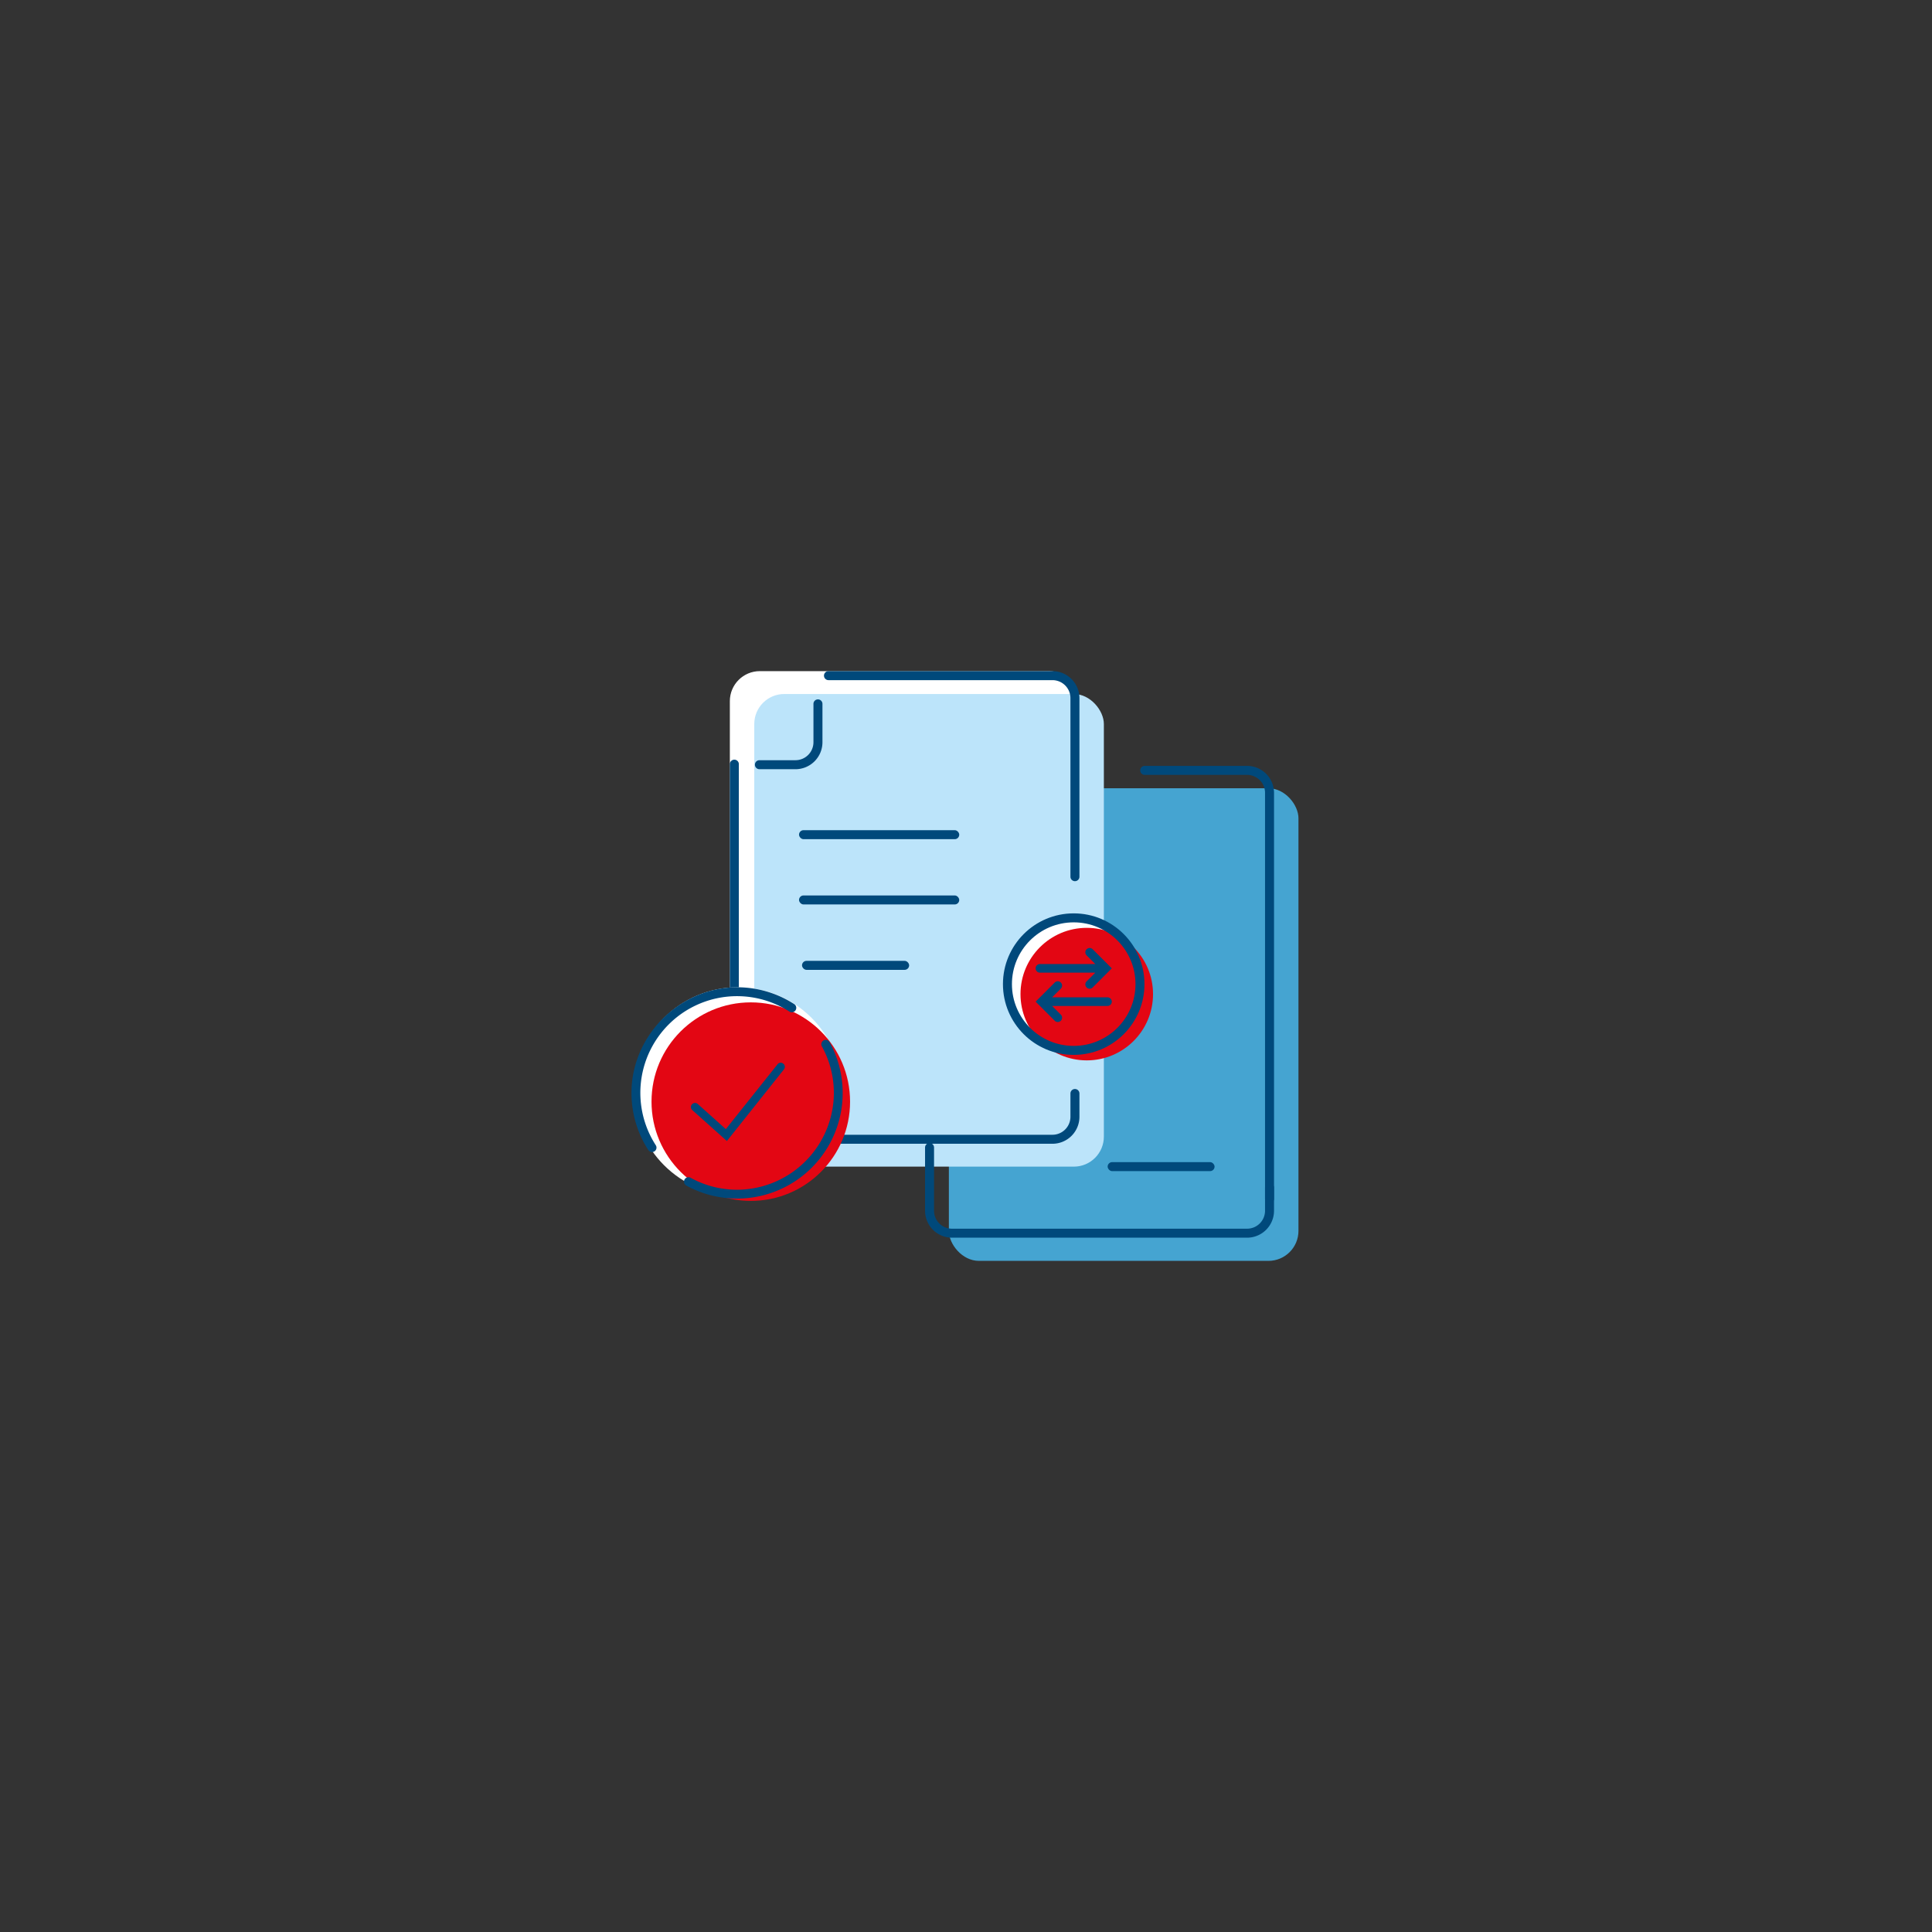 <svg xmlns="http://www.w3.org/2000/svg" viewBox="0 0 1200 1200"><rect x="0" y="0" width="1200" height="1200" fill="#333333" stroke="none"/><defs><style>.cls-1{fill:#45a4d1;}.cls-2{fill:#fff;}.cls-3{fill:#bce4fa;}.cls-4,.cls-7{fill:#00497b;}.cls-5{fill:#e30613;}.cls-6{fill:none;stroke-width:5.58px;}.cls-6,.cls-7{stroke:#00497b;stroke-miterlimit:10;}.cls-7{stroke-width:3px;}</style></defs><g id="Layer_1" data-name="Layer 1"><rect class="cls-1" x="589.36" y="489.59" width="217.14" height="293.56" rx="18.64"/><rect class="cls-2" x="453.32" y="416.85" width="217.14" height="293.56" rx="18.64"/><rect class="cls-3" x="468.49" y="431.06" width="217.14" height="293.56" rx="18.64"/><g id="_5" data-name="5"><path class="cls-4" d="M505.25,461a11.19,11.19,0,0,1-11.18,11.18H471.7a2.79,2.79,0,0,0-2.8,2.79h0a2.8,2.8,0,0,0,2.8,2.8h22.37A16.77,16.77,0,0,0,510.84,461V437.19a2.79,2.79,0,0,0-2.8-2.79h0a2.79,2.79,0,0,0-2.79,2.79Z"/><path class="cls-4" d="M514.59,422.45H653.68a11.18,11.18,0,0,1,11.19,11.18v110.9a2.79,2.79,0,0,0,2.79,2.79h0a2.79,2.79,0,0,0,2.8-2.79V433.63a16.78,16.78,0,0,0-16.78-16.78H514.59a2.8,2.8,0,0,0,0,5.6Z"/><path class="cls-4" d="M664.87,679.19v14.45a11.19,11.19,0,0,1-11.19,11.18H470.09a11.19,11.19,0,0,1-11.18-11.18V474.81a2.8,2.8,0,1,0-5.59,0V693.64a16.77,16.77,0,0,0,16.77,16.77H653.68a16.77,16.77,0,0,0,16.78-16.77V679.19a2.79,2.79,0,0,0-2.8-2.79h0A2.79,2.79,0,0,0,664.87,679.19Z"/><rect class="cls-4" x="496.29" y="515.64" width="99.51" height="5.59" rx="2.8"/><rect class="cls-4" x="496.29" y="556.18" width="99.51" height="5.59" rx="2.8"/><rect class="cls-4" x="498.15" y="596.8" width="66.53" height="5.59" rx="2.8"/></g><circle class="cls-2" cx="666.9" cy="611.26" r="41.16"/><circle class="cls-5" cx="675.01" cy="617.46" r="41.16"/><circle class="cls-6" cx="666.9" cy="611.26" r="41.16"/><g id="_5-2" data-name="5"><path class="cls-4" d="M711,481.29h63.57a11.17,11.17,0,0,1,11.17,11.17V744.61a2.79,2.79,0,0,0,2.79,2.79h0a2.79,2.79,0,0,0,2.79-2.79V492.46a16.75,16.75,0,0,0-16.75-16.75H711a2.79,2.79,0,1,0,0,5.58Z"/><path class="cls-4" d="M785.74,737.58V752a11.16,11.16,0,0,1-11.17,11.16H591.31A11.16,11.16,0,0,1,580.15,752V712.75a2.79,2.79,0,0,0-5.58,0V752a16.74,16.74,0,0,0,16.74,16.75H774.57A16.75,16.75,0,0,0,791.32,752V737.58a2.79,2.79,0,0,0-2.79-2.79h0A2.79,2.79,0,0,0,785.74,737.58Z"/></g><rect class="cls-4" x="687.98" y="721.82" width="66.41" height="5.58" rx="2.79"/><path class="cls-4" d="M674.91,589.6h0a2.67,2.67,0,0,0,0,3.79l5.39,5.39H645.92a2.68,2.68,0,0,0-2.68,2.68h0a2.68,2.68,0,0,0,2.68,2.68h34.39l-5.4,5.4a2.66,2.66,0,0,0,0,3.78h0a2.67,2.67,0,0,0,3.79,0l11.86-11.86L678.69,589.6A2.66,2.66,0,0,0,674.91,589.6Z"/><path class="cls-4" d="M658.9,634h0a2.69,2.69,0,0,0,0-3.79l-5.4-5.39h34.38a2.68,2.68,0,0,0,2.68-2.68h0a2.68,2.68,0,0,0-2.68-2.68H653.5l5.39-5.4a2.66,2.66,0,0,0,0-3.78h0a2.66,2.66,0,0,0-3.78,0l-11.87,11.86L655.11,634A2.67,2.67,0,0,0,658.9,634Z"/><circle class="cls-2" cx="458.26" cy="677.97" r="64.76"/><circle class="cls-5" cx="466.33" cy="684.25" r="61.66"/><path class="cls-7" d="M406.05,712.13a61.55,61.55,0,0,1,85.08-85.08,1.27,1.27,0,0,0,1.58-.16h0a1.27,1.27,0,0,0-.2-1.95,63.72,63.72,0,0,0-33.4-10.21c-35.24-.69-65.31,28.7-65.39,63.95a63.67,63.67,0,0,0,10.22,34.83,1.26,1.26,0,0,0,1.95.19h0A1.24,1.24,0,0,0,406.05,712.13Z"/><path class="cls-7" d="M512,647.71h0a1.26,1.26,0,0,0-.21,1.5A61.2,61.2,0,0,1,519.34,682a61.86,61.86,0,0,1-58.91,58.41,61.16,61.16,0,0,1-32.22-7.57,1.24,1.24,0,0,0-1.49.21h0a1.26,1.26,0,0,0,.27,2,64.07,64.07,0,0,0,87-87A1.27,1.27,0,0,0,512,647.71Z"/><path class="cls-7" d="M451.3,706.54,431,688.39a1,1,0,0,1-.08-1.48h0a1.05,1.05,0,0,1,1.48-.08L451,703.5,484.1,662a1,1,0,0,1,1.47-.17h0a1,1,0,0,1,.16,1.47Z"/></g></svg>
